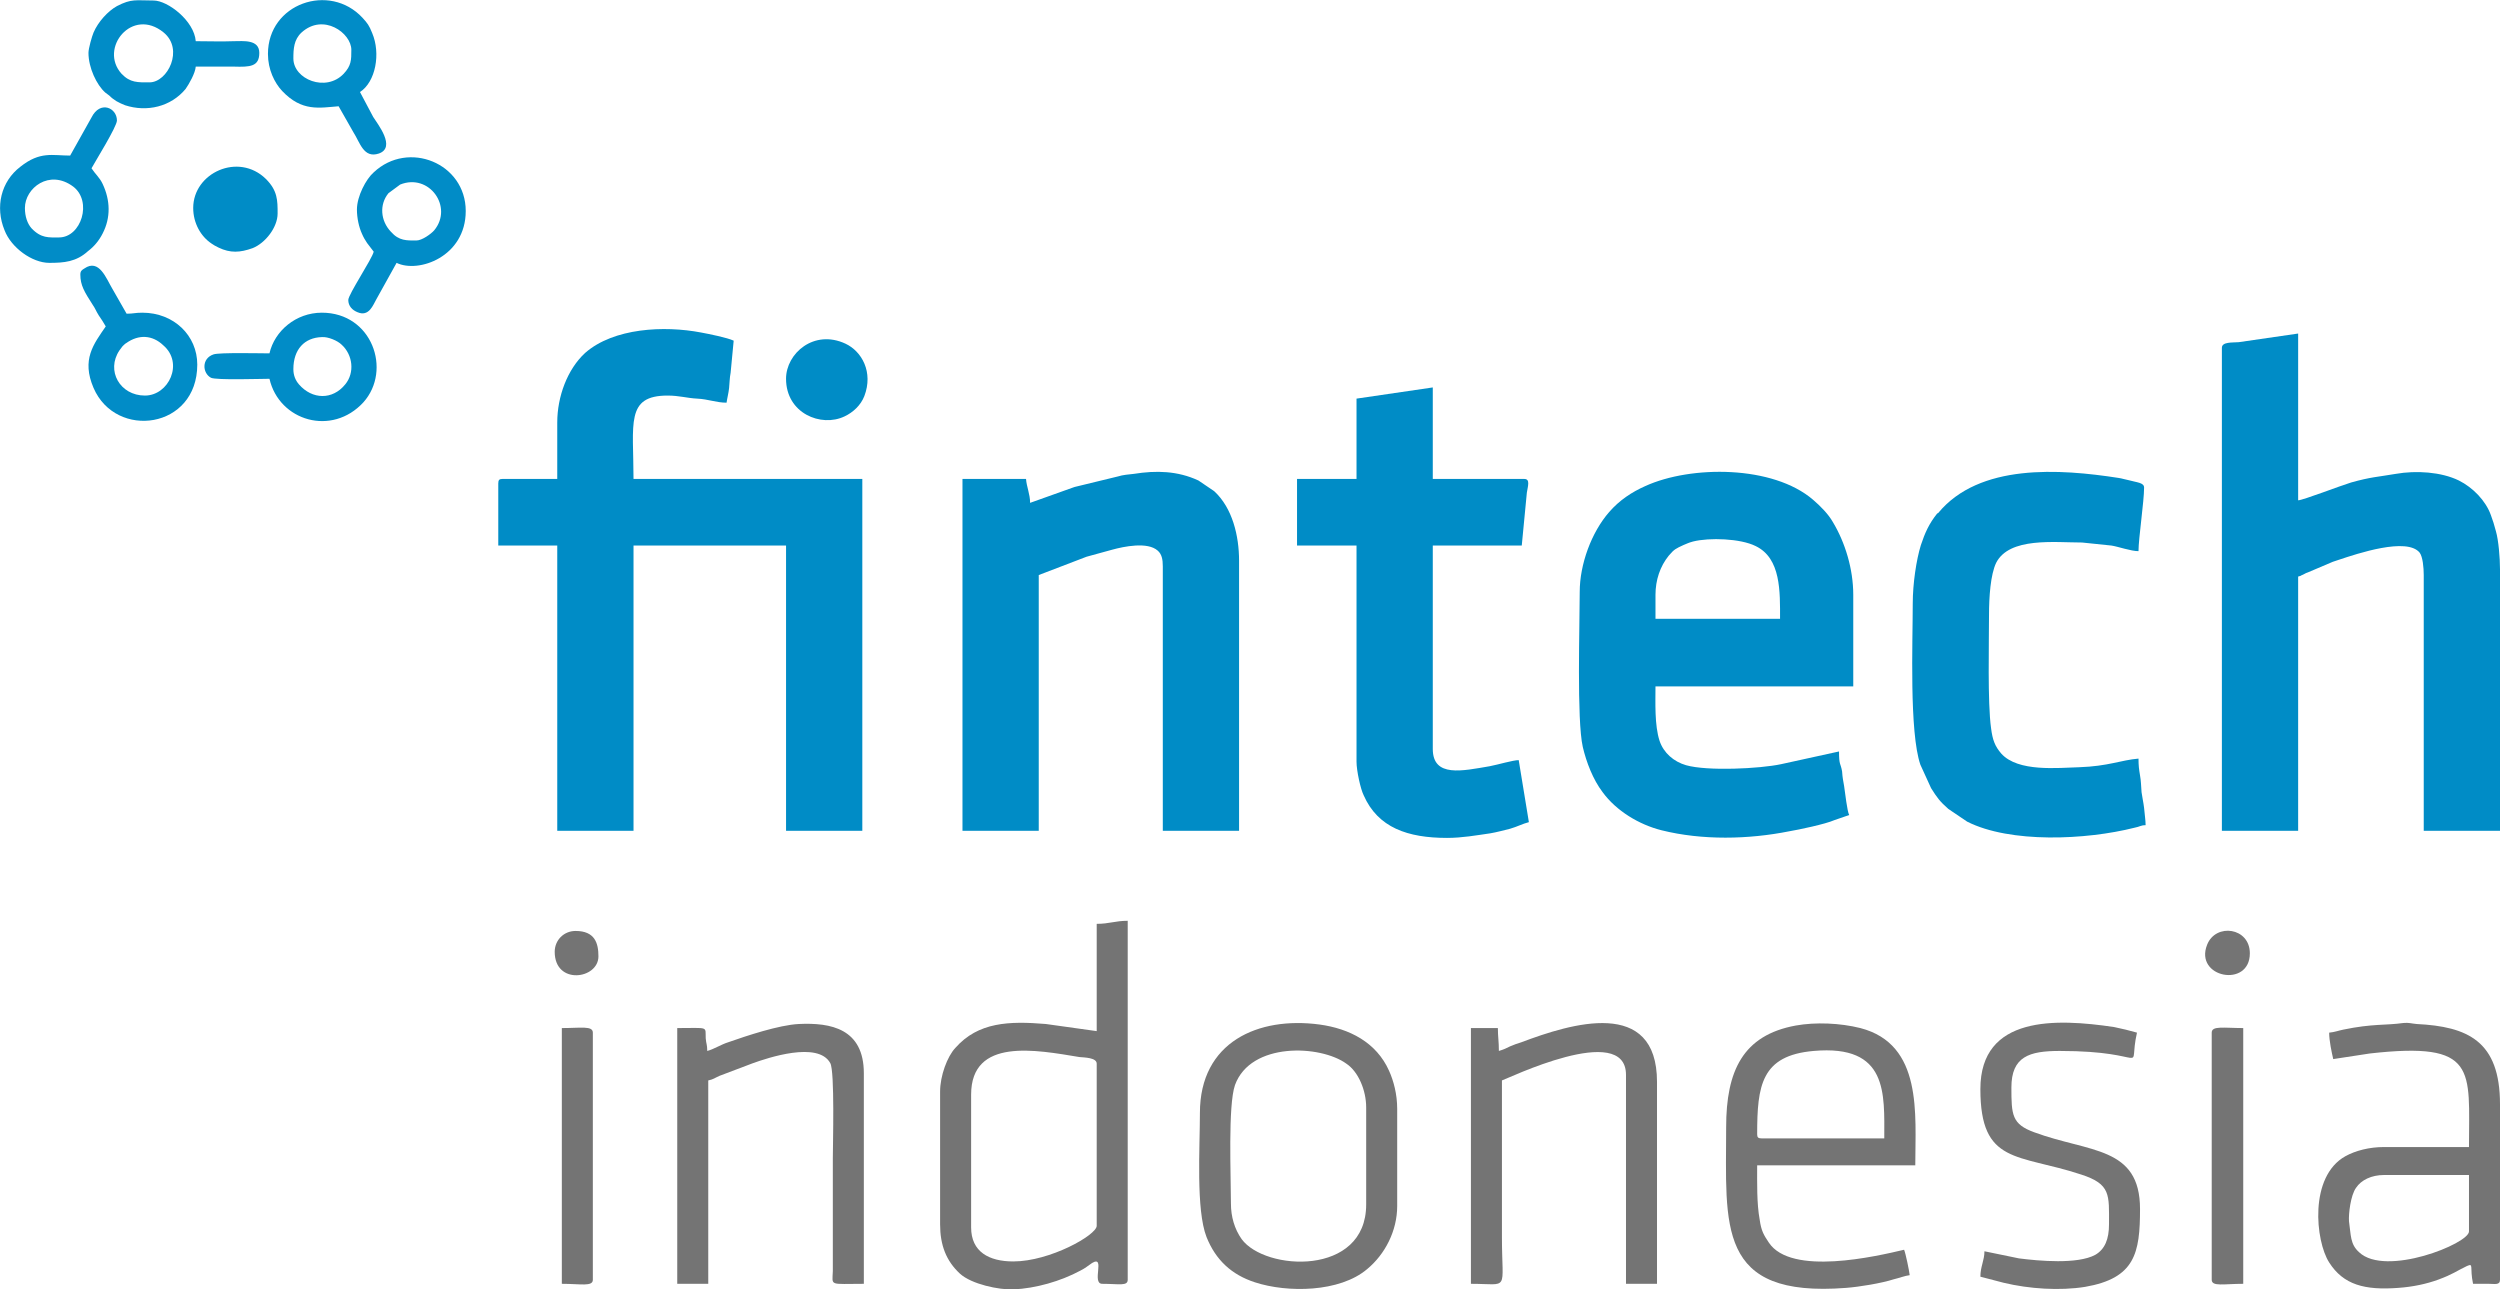 <?xml version="1.0" encoding="UTF-8"?>
<!DOCTYPE svg PUBLIC "-//W3C//DTD SVG 1.1//EN" "http://www.w3.org/Graphics/SVG/1.1/DTD/svg11.dtd">
<!-- Creator: CorelDRAW X7 -->
<svg xmlns="http://www.w3.org/2000/svg" xml:space="preserve" width="4.917in" height="2.536in" version="1.1" style="shape-rendering:geometricPrecision; text-rendering:geometricPrecision; image-rendering:optimizeQuality; fill-rule:evenodd; clip-rule:evenodd"
viewBox="0 0 4917 2536"
 xmlns:xlink="http://www.w3.org/1999/xlink">
 <defs>
  <style type="text/css">
   <![CDATA[
    .fil0 {fill:#008CC6}
    .fil2 {fill:#018CC7}
    .fil1 {fill:#747474}
   ]]>
  </style>
 </defs>
 <g id="Layer_x0020_1">
  <g id="_1853363707408">
   <path class="fil0" d="M1096 831l0 111 -108 0c-6,0 -8,2 -8,9l0 122 116 0 0 561 150 0 0 -561 300 0 0 561 150 0 0 -692 -450 0c0,-109 -16,-164 67,-164 23,0 38,5 58,6 22,1 38,8 58,8 1,-8 4,-19 5,-29 1,-10 1,-20 3,-30l6 -63c-13,-6 -48,-13 -64,-16 -73,-14 -172,-9 -228,40 -35,32 -55,86 -55,137z"/>
   <path class="fil0" d="M4370 684l0 950 150 0 0 -500c11,-3 0,0 10,-4 5,-3 6,-3 11,-5l47 -20c7,-2 5,-2 12,-4 36,-12 134,-45 159,-14 6,8 8,29 8,44l0 503 150 0 0 -514c0,-23 -3,-58 -8,-75 -3,-12 -6,-21 -10,-32 -10,-28 -35,-54 -63,-68 -35,-17 -84,-20 -124,-13 -35,6 -49,6 -88,17 -20,6 -95,35 -104,35l0 -328 -117 17c-12,1 -33,-1 -33,11z"/>
   <path class="fil0" d="M3256 1170c0,-29 9,-56 26,-77 11,-13 14,-14 29,-21 8,-3 8,-4 19,-7 32,-8 93,-6 123,9 50,24 48,90 48,143l-245 0 0 -47zm-149 -6c0,65 -6,252 6,305 7,30 20,64 39,89 27,37 72,64 116,75 80,20 171,18 251,2 18,-3 71,-14 89,-22l29 -10c-4,-7 -8,-44 -10,-57 -2,-12 -3,-15 -4,-29 -3,-17 -6,-11 -6,-39l-114 25c-42,9 -145,14 -187,2 -24,-7 -44,-24 -52,-48 -10,-31 -8,-75 -8,-107l389 0 0 -180c0,-51 -16,-103 -40,-143 -9,-16 -25,-32 -39,-44 -79,-68 -240,-68 -330,-27 -27,12 -51,28 -71,51 -35,40 -58,103 -58,157z"/>
   <path class="fil0" d="M2026 989c0,-17 -7,-32 -8,-47l-125 0 0 692 150 0 0 -503 94 -36c17,-5 34,-9 51,-14 22,-6 69,-16 89,2 8,7 10,17 10,31l0 520 150 0 0 -531c0,-49 -13,-104 -49,-137l-31 -21c-41,-19 -83,-20 -127,-13 -9,1 -22,2 -31,5l-74 18c-7,2 -10,2 -15,4l-84 30z"/>
   <path class="fil0" d="M2668 784l0 158 -117 0 0 131 117 0 0 425c0,18 8,54 14,66 28,64 87,84 164,84 30,0 57,-5 85,-9 12,-2 27,-6 39,-9 14,-4 25,-10 37,-13l-20 -122c-11,0 -41,9 -57,12 -53,9 -112,23 -112,-34l0 -400 175 0 10 -104c2,-13 7,-27 -5,-27l-180 0 0 -180 -150 22z"/>
   <path class="fil0" d="M3762 1187c0,76 -7,253 15,317l21 46c12,19 17,26 34,41l37 25c85,43 234,36 329,12 11,-2 12,-5 22,-5 0,-10 -2,-21 -3,-34 -1,-9 -4,-23 -5,-31 -1,-13 -1,-22 -3,-33 -2,-12 -3,-19 -3,-33 -35,3 -59,15 -117,17 -41,1 -120,10 -153,-27 -12,-14 -17,-26 -20,-50 -7,-50 -4,-169 -4,-223 0,-35 3,-79 14,-102 26,-51 115,-40 169,-40l58 6c13,2 38,11 53,11 0,-25 11,-98 11,-125 0,-10 -14,-10 -32,-15 -6,-1 -11,-3 -18,-4 -116,-18 -274,-29 -355,69 -1,0 -1,1 -2,1 -16,20 -24,38 -32,62 -9,29 -16,76 -16,115z"/>
   <path class="fil1" d="M1993 2481c-48,0 -83,-19 -83,-67l0 -261c0,-113 128,-88 213,-74 10,1 34,1 34,13l0 319c0,18 -92,70 -164,70zm164 -664l0 211 -100 -14c-72,-6 -133,-4 -178,47 -16,17 -30,55 -30,86l0 261c0,41 12,72 39,97 23,21 77,32 105,31 44,-2 93,-16 132,-37 10,-5 14,-9 23,-15 27,-16 -2,41 20,41 33,0 50,5 50,-8l0 -706c-25,0 -36,6 -61,6z"/>
   <path class="fil1" d="M4689 2311l167 0 0 111c0,24 -164,90 -216,41 -18,-16 -16,-34 -20,-61 -1,-14 3,-51 14,-66 10,-15 30,-25 55,-25zm-108 -280c0,16 5,39 8,52l72 -11c213,-24 195,31 195,184l-167 0c-29,0 -56,7 -76,18 -72,40 -59,167 -32,209 28,44 70,55 136,50 29,-2 56,-8 78,-16 30,-11 36,-17 57,-27 14,-6 5,2 12,35 10,0 21,0 31,0 12,0 22,3 22,-8l0 -345c0,-125 -64,-153 -164,-158 -11,-1 -15,-3 -26,-2 -35,5 -60,1 -118,13 -10,2 -17,5 -28,6z"/>
   <path class="fil1" d="M3456 2231c0,-96 8,-155 111,-164 147,-13 139,84 139,172l-241 0c-7,0 -9,-2 -9,-8zm-61 -14c0,194 -20,336 236,316 26,-2 69,-9 94,-17 9,-2 22,-7 31,-8 -1,-9 -8,-43 -11,-50 -55,13 -222,52 -266,-14 -10,-15 -15,-23 -18,-45 -6,-32 -5,-74 -5,-107l311 0c0,-101 15,-238 -108,-270 -40,-10 -88,-12 -127,-5 -104,19 -137,89 -137,200z"/>
   <path class="fil1" d="M2421 2367c0,-53 -6,-193 8,-233 31,-85 168,-79 219,-42 24,16 39,53 39,86l0 191c0,142 -199,131 -245,68 -14,-20 -21,-44 -21,-70zm-61 -178c0,68 -8,190 13,244 18,45 49,74 95,89 64,21 167,20 221,-26 35,-29 59,-75 59,-124l0 -191c0,-29 -7,-55 -16,-75 -25,-56 -78,-83 -137,-91 -120,-16 -235,34 -235,174z"/>
   <path class="fil1" d="M1391 2067c0,-13 -2,-13 -3,-25 -1,-24 7,-20 -56,-20l0 503 61 0 0 -400c10,-2 13,-5 22,-9l66 -25c28,-10 128,-44 152,0 9,16 5,162 5,187l0 222c-1,30 -8,25 61,25l0 -414c0,-88 -65,-100 -128,-97 -39,2 -102,23 -139,36 -13,4 -29,14 -41,17z"/>
   <path class="fil1" d="M2948 2067c0,-19 -2,-28 -2,-45l-53 0 0 503c77,0 61,17 61,-92l0 -308c8,-2 244,-117 244,-11l0 411 61 0 0 -397c0,-167 -169,-115 -267,-78 -9,3 -13,4 -22,8 -8,4 -12,6 -22,9z"/>
   <path class="fil1" d="M3895 2142c0,149 74,127 198,168 59,19 55,40 55,98 0,29 -8,49 -27,60 -35,19 -111,12 -150,7l-68 -14c0,18 -8,30 -8,50l46 12c50,12 110,16 160,8 98,-17 108,-66 108,-153 0,-124 -100,-111 -208,-151 -44,-16 -45,-34 -45,-88 0,-61 35,-72 95,-72 185,0 133,48 152,-36 -14,-4 -30,-8 -45,-11 -114,-17 -263,-23 -263,122z"/>
   <path class="fil2" d="M577 726c0,-39 22,-62 56,-63 12,-1 31,7 39,15 22,20 26,55 7,78 -25,31 -65,30 -91,0 -7,-8 -11,-18 -11,-30zm-47 -31c-15,0 -99,-2 -110,2 -24,8 -22,37 -5,46 10,5 100,2 115,2 19,83 123,114 185,46 56,-63 17,-176 -82,-176 -51,0 -93,36 -103,80z"/>
   <path class="fil2" d="M294 162c-23,0 -38,1 -55,-17 -45,-50 21,-132 83,-81 40,33 8,98 -28,98zm-120 -58c0,29 16,63 33,78l8 6c5,5 8,7 14,11 8,4 9,5 17,8 43,14 90,3 119,-32 7,-10 19,-31 20,-44 25,0 50,0 75,0 32,1 50,0 50,-27 0,-27 -32,-23 -50,-23 -25,1 -50,0 -75,0 -3,-40 -55,-80 -83,-80 -35,0 -43,-4 -72,11 -18,10 -37,31 -46,52 -3,7 -10,31 -10,40z"/>
   <path class="fil2" d="M819 473c-19,0 -34,1 -50,-17 -21,-22 -23,-54 -5,-76l23 -17c57,-23 105,44 67,90 -6,7 -24,20 -35,20zm-117 -61c0,17 4,35 10,48 3,7 6,12 10,18l13 17c-3,14 -50,84 -50,95 0,12 8,20 18,24 23,10 31,-15 37,-25l40 -72c43,21 136,-12 136,-102 0,-94 -113,-140 -181,-76 -15,13 -33,47 -33,73z"/>
   <path class="fil2" d="M577 115c0,-19 1,-37 16,-51 43,-39 98,1 98,34 0,20 0,31 -15,47 -35,37 -99,11 -99,-30zm-50 -9c0,31 13,57 28,73 39,41 73,33 111,30l29 51c13,20 20,52 50,42 35,-12 -3,-59 -11,-72l-26 -49c31,-20 41,-76 24,-116 -6,-15 -9,-19 -19,-30 -65,-70 -186,-28 -186,71z"/>
   <path class="fil2" d="M49 409c0,-39 48,-77 95,-42 38,29 16,100 -28,100 -20,0 -35,2 -54,-18 -8,-9 -13,-23 -13,-40zm89 -103c-35,0 -59,-9 -98,22 -38,29 -50,79 -31,125 13,34 54,64 88,64 29,0 53,-2 76,-23 12,-9 22,-21 29,-35 16,-31 15,-65 0,-97 -6,-13 -15,-20 -22,-31 7,-13 50,-82 50,-94 0,-25 -33,-40 -50,-6l-42 75z"/>
   <path class="fil2" d="M285 778c-49,0 -77,-49 -50,-89l6 -8c0,0 6,-6 7,-6 25,-18 52,-16 73,4 41,35 11,99 -36,99zm-127 -238c0,21 8,34 24,59 5,7 7,13 12,21 6,9 9,13 14,22 -24,35 -48,65 -24,121 44,102 204,81 204,-46 0,-57 -46,-102 -108,-102 -15,0 -17,2 -31,2l-28 -49c-12,-20 -26,-60 -55,-40 -5,3 -8,5 -8,12z"/>
   <path class="fil1" d="M1105 2525c37,0 61,6 61,-8l0 -486c0,-14 -24,-9 -61,-9l0 503z"/>
   <path class="fil1" d="M4350 2031l0 486c0,14 24,8 62,8l0 -503c-38,0 -62,-5 -62,9z"/>
   <path class="fil0" d="M380 409c0,30 15,56 36,70 4,3 8,5 14,8 23,11 42,10 67,1 25,-10 49,-41 49,-68 0,-26 0,-45 -23,-68 -54,-53 -143,-12 -143,57z"/>
   <path class="fil0" d="M1546 745c0,68 69,96 115,74 17,-8 32,-22 39,-40 18,-47 -5,-88 -37,-103 -62,-29 -117,19 -117,69z"/>
   <path class="fil1" d="M4425 1875c0,-51 -67,-60 -84,-17 -26,65 84,86 84,17z"/>
   <path class="fil1" d="M1091 1872c0,66 86,54 86,9 0,-26 -7,-50 -45,-50 -23,0 -41,18 -41,41z"/>
  </g>
 </g>
</svg>
